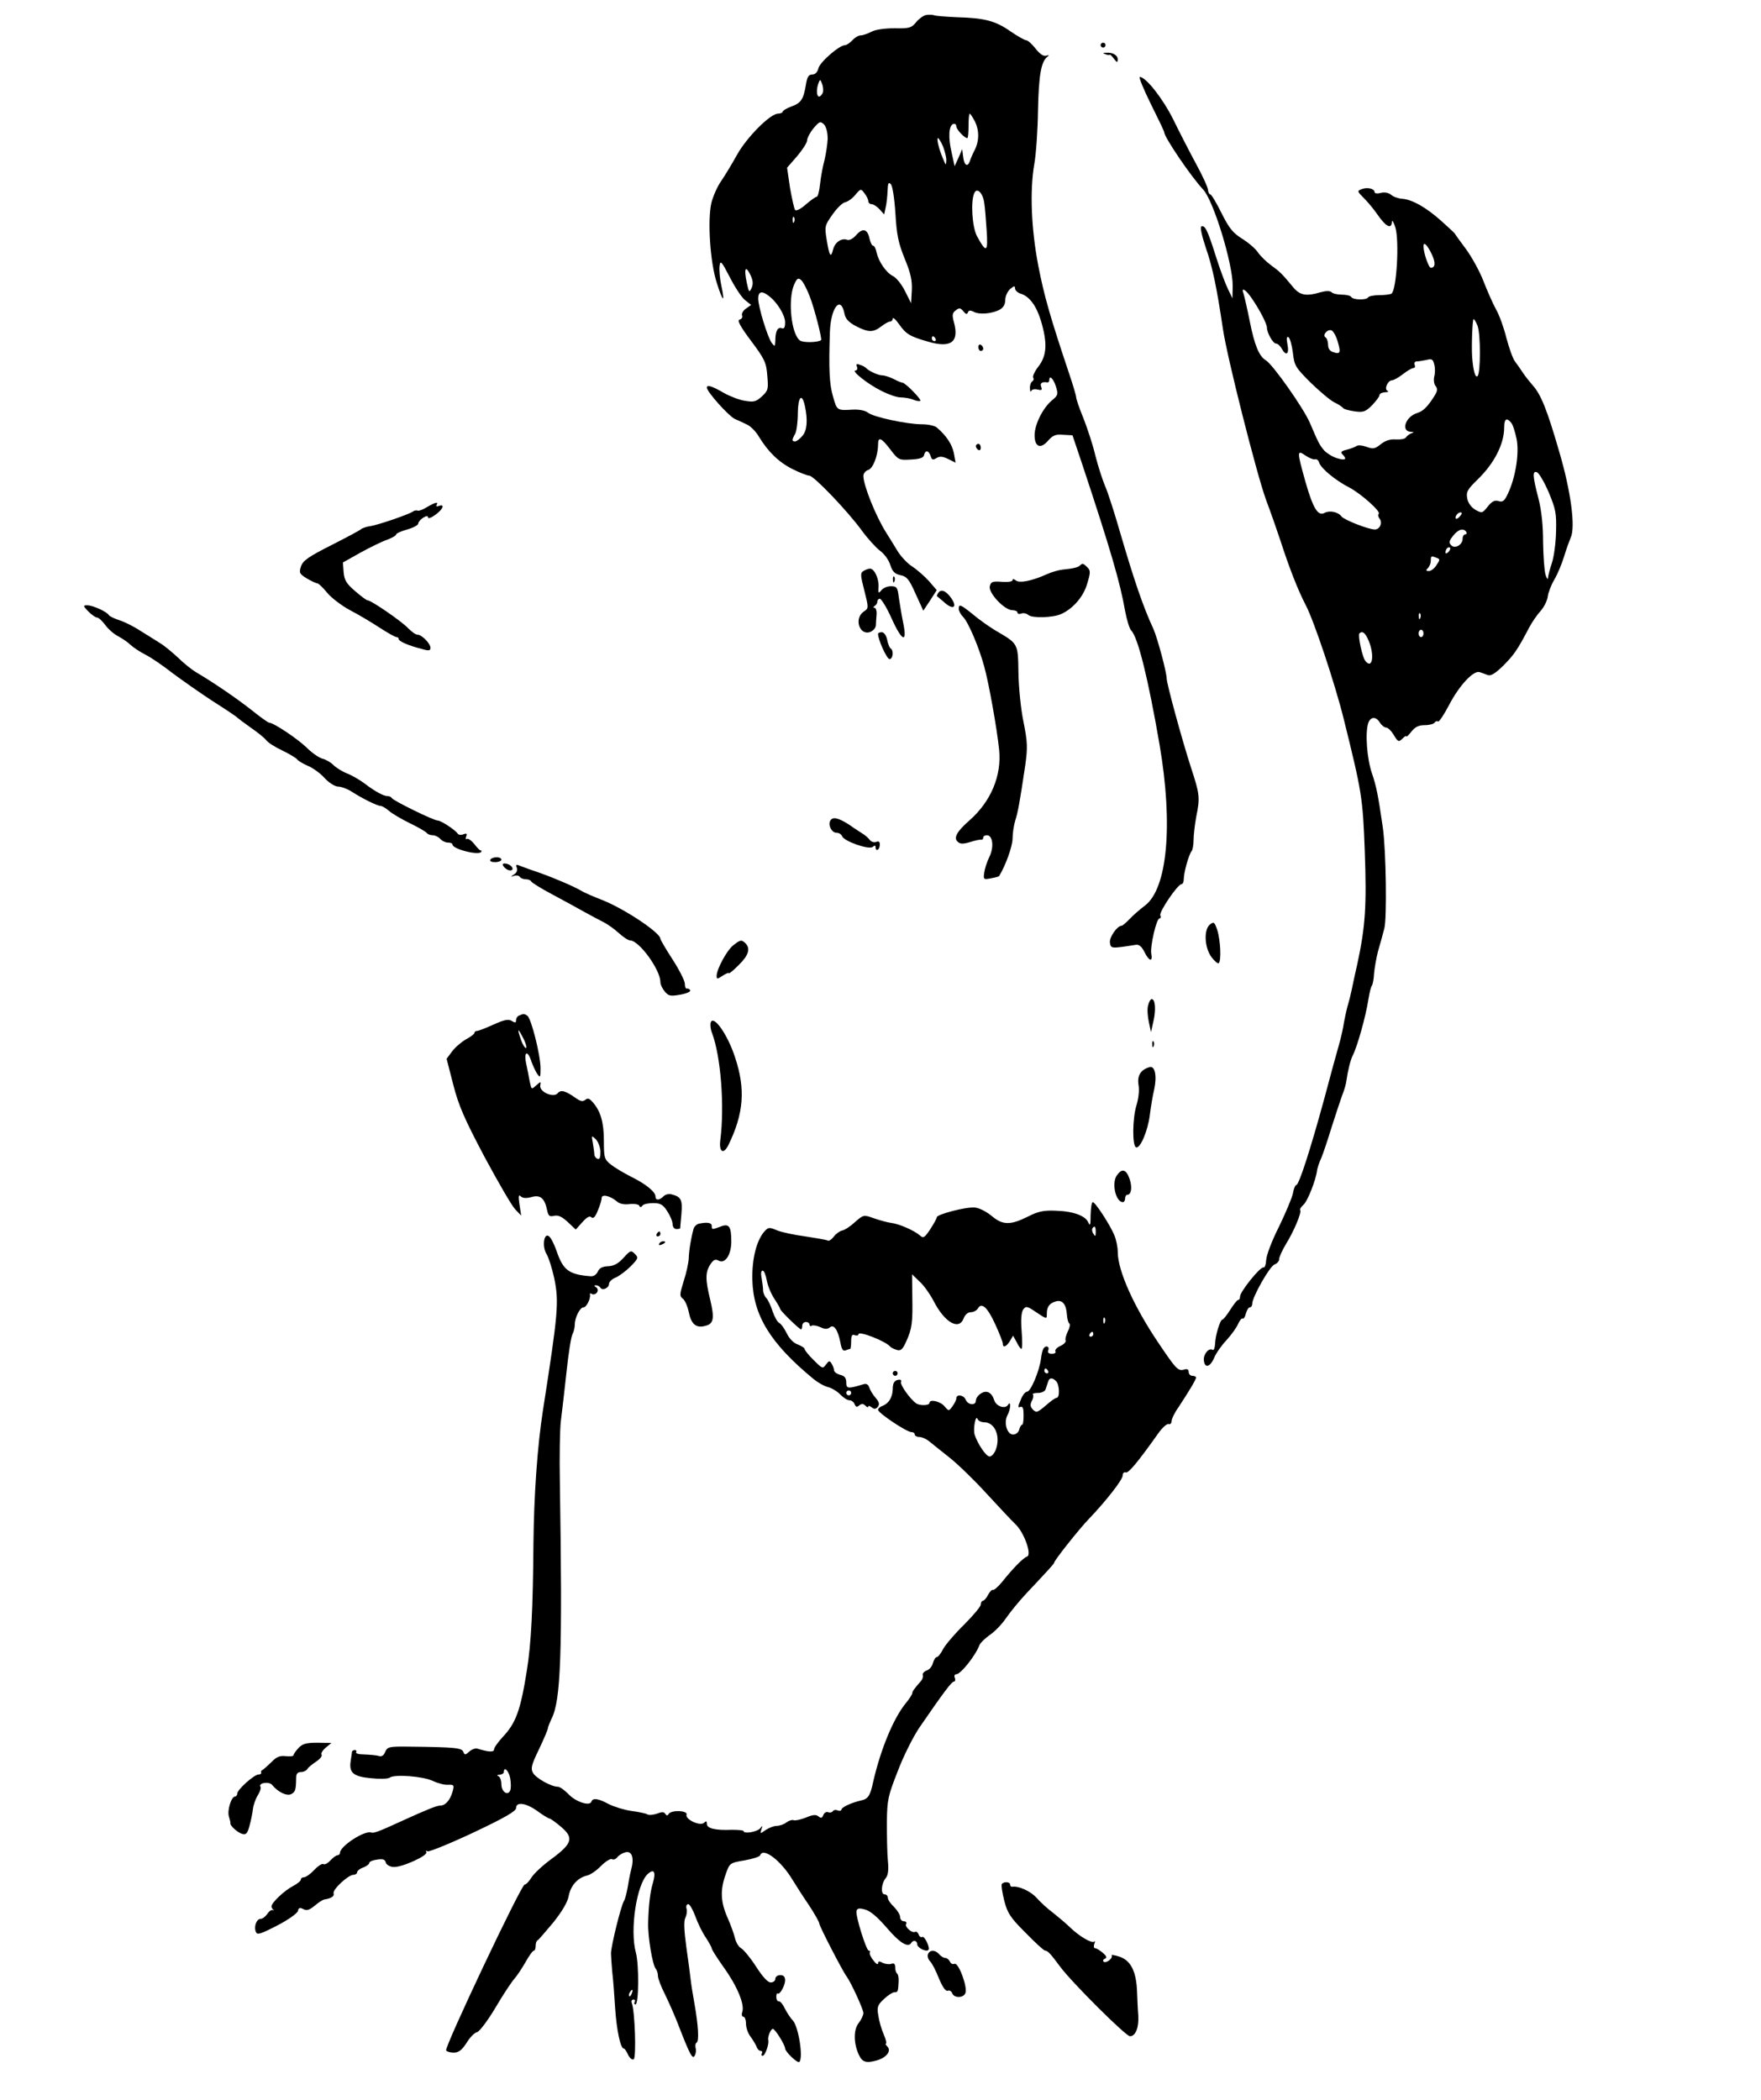 <?xml version="1.0" encoding="UTF-8" standalone="no"?>
<svg
    xmlns:rdf="http://www.w3.org/1999/02/22-rdf-syntax-ns#"
    xmlns="http://www.w3.org/2000/svg"
    xmlns:cc="http://web.resource.org/cc/"
    xmlns:dc="http://purl.org/dc/elements/1.1/"
    xmlns:svg="http://www.w3.org/2000/svg"
    xmlns:inkscape="http://www.inkscape.org/namespaces/inkscape"
    xmlns:sodipodi="http://sodipodi.sourceforge.net/DTD/sodipodi-0.dtd"
    xmlns:ns1="http://sozi.baierouge.fr"
    xmlns:xlink="http://www.w3.org/1999/xlink"
    version="1.0"
    viewBox="0 0 468 558"
  >
  <g
      transform="translate(0 558) scale(0.065 -0.065)"
      fill="#000000"
    >
    <path
        d="m3785 8523c-11-3-29-16-40-30-19-23-28-25-87-24-41 0-77-5-95-14-15-8-35-15-44-15s-24-9-34-20-24-20-30-20c-23 0-103-69-109-95-4-16-13-25-25-25-15 0-21-10-26-42-10-60-20-75-60-89-19-7-35-17-35-21s-9-8-19-8c-32 0-129-98-168-169-20-36-49-84-64-106-16-22-33-62-40-88-17-70-6-245 22-330 25-79 34-83 18-9-6 28-9 64-7 79 3 25 8 20 42-46 21-41 49-84 63-94l24-19-21-15c-12-8-19-21-16-28 3-8-2-15-10-17-11-2 1-26 46-86 56-75 63-89 67-142 5-56 4-62-22-86-24-22-33-24-69-18-22 3-61 18-86 32-48 28-70 35-70 22 0-17 88-115 114-128 14-6 38-17 52-24s35-28 47-49c38-62 81-104 137-132 30-15 61-27 69-27 18 0 156-144 215-225 24-33 58-70 74-82 17-12 36-38 42-58 9-28 19-37 42-42 25-5 35-16 61-75l32-70 28 42 27 42-32 37c-18 20-49 47-69 60s-47 42-60 64c-13 21-34 56-47 76-42 67-92 192-92 230 0 10 9 21 19 24 20 5 41 59 41 105 0 33 14 27 51-22 32-42 35-43 84-40 36 2 51 7 53 18 5 22 19 20 27-4 5-16 9-17 24-8 14 8 25 7 48-4l30-15-7 39c-7 36-32 73-70 105-8 7-35 13-60 13-62 0-201 30-222 48-10 8-34 13-60 12-66-4-66-4-82 53-15 50-18 111-13 262 3 103 45 155 60 76 4-20 17-34 47-50 51-26 70-26 103-1 14 11 30 20 36 20s11 6 11 12c0 7 12-3 26-23 28-40 44-50 118-71 94-28 129-2 106 80-8 29-6 38 8 48 14 11 19 10 31-4 9-12 15-14 18-5s10 10 24 3c23-13 76-8 107 9 14 8 22 21 22 39 0 15 9 35 20 45 16 13 20 14 20 3 0-8 10-18 23-22 36-11 64-49 83-111 27-91 24-141-9-185-16-20-26-42-23-47 4-5 2-12-4-16-5-3-10-16-9-28 0-12 3-17 5-11 3 7 15 9 26 6 17-4 20-2 15 11-6 15 3 22 26 18 4 0 7 4 7 9 0 23 17 7 27-25s9-37-17-58c-37-32-70-98-70-142 0-48 25-58 56-21 19 21 31 26 61 23l38-2 42-125c112-338 153-477 173-593 7-37 18-73 25-80 28-28 70-200 116-467 56-327 32-587-59-657-20-15-49-40-63-55-15-16-30-28-33-28-18 0-51-47-48-69 4-25 4-25 106-9 13 2 24-7 35-29 19-39 35-43 28-7-5 29 21 144 34 144 5 0 6 6 3 13-5 14 71 127 87 127 5 0 9 10 9 21 0 27 21 101 32 114 4 5 8 25 8 45s5 63 11 96c16 78 14 92-21 199-37 114-100 345-100 366 0 25-38 166-54 202-42 90-80 202-137 397-23 80-50 164-61 188-10 24-28 79-39 122-10 44-33 113-49 154-17 41-30 80-30 86 0 7-13 51-29 98-77 230-102 317-126 441-29 152-35 307-16 416 7 39 14 138 15 220 3 144 13 199 39 218 8 6 6 7-5 4-11-4-26 6-44 29-15 19-32 34-38 34s-35 16-64 36c-61 43-106 55-217 58-44 2-87 5-95 8s-24 3-35 1zm-421-318c-4-8-10-15-15-15-11 0-12 31-2 56 6 15 7 15 14-4 5-12 6-29 3-37zm621-115c19-37 19-80 1-117-8-15-17-36-20-45-9-29-24-20-28 15l-4 32-15-35-16-35-12 55c-15 63-12 112 7 118 6 2 12-2 12-10 0-12 33-48 45-48 3 0 5 23 5 50 0 28 2 50 5 50 2 0 11-13 20-30zm-601-73c-1-23-7-62-13-87-7-25-15-69-18-97-3-29-9-53-14-53s-24-14-44-31c-20-18-39-28-44-23-4 5-13 46-21 91l-12 82 41 47c22 26 41 55 41 65 0 9 12 32 26 49 25 29 28 30 43 16 9-10 15-32 15-59zm472-32c7-19 14-45 13-57-1-21-2-20-13 7-17 39-28 85-21 85 3 0 13-16 21-35zm-195-273c5-87 12-121 38-185 25-60 31-91 29-130l-3-52-25 50c-14 28-36 55-49 61-28 14-58 58-67 96-3 16-9 28-14 28s-11 13-15 29c-8 40-28 45-55 14-12-14-27-22-36-19-23 9-51-10-58-40-9-36-15-27-26 40-9 55-8 59 24 104 18 26 41 48 52 50 10 2 29 15 41 30 22 26 23 26 37 7 9-11 16-26 16-32 0-7 6-13 13-13 8 0 22-9 33-21l19-21 6 28c4 16 7 47 8 69 1 31 4 36 13 27 7-7 15-57 19-120zm363 44c3-17 7-68 10-114 6-90-1-94-40-22-19 37-26 139-11 174 10 26 35 4 41-38zm-777-78c-3-8-6-5-6 6-1 11 2 17 5 13 3-3 4-12 1-19zm-174-271c-10-20-11-18-20 23-12 57-5 72 15 31 11-23 12-37 5-54zm238-35c19-49 51-174 46-178-14-10-75-11-87-1-35 27-49 165-24 226 12 28 17 31 29 21 8-6 24-37 36-68zm-168 3c34-25 67-79 67-108 0-21-4-28-14-24-16 6-26-12-26-51-1-25-2-26-15-9-17 24-55 147-55 181 0 29 15 33 43 11zm682-175c3-5 1-10-4-10-6 0-11 5-11 10 0 6 2 10 4 10 3 0 8-4 11-10zm-534-276c12-56 9-99-10-121-11-13-24-23-30-23-14 0-14 6 0 31 6 11 11 49 11 85 1 68 17 84 29 28z"
    />
    <path
        d="m4500 8400c0-5 5-10 10-10 6 0 10 5 10 10 0 6-4 10-10 10-5 0-10-4-10-10z"
    />
    <path
        d="m4520 8363c8-4 16-4 17-2s9-5 17-16c13-17 15-17 16-4 0 18-20 30-48 28-14 0-14-2-2-6z"
    />
    <path
        d="m4705 8160c30-60 55-112 55-116 0-20 110-182 159-234 42-44 121-302 121-393l-1-52-18 37c-10 20-33 81-50 135-34 108-44 127-59 122-6-3 1-36 18-87 27-78 44-157 70-332 17-116 137-590 176-698 20-53 46-128 59-167 36-112 73-206 104-265 34-65 120-323 155-465 74-298 78-322 86-540 8-222 3-307-31-464-12-51-22-103-25-114-2-11-8-34-13-51s-12-49-16-71c-3-22-12-62-20-90-8-27-35-126-60-220-57-209-104-355-115-355-4 0-11-16-14-35-4-19-30-80-57-136-29-57-51-116-52-135s-6-33-11-31c-13 4-96-99-96-119 0-8-3-14-8-14-4 0-18-18-32-40s-28-40-32-40c-9 0-29-64-30-99-1-17-5-28-10-25-15 10-38-17-36-42 3-34 25-30 42 9 7 18 30 51 50 72 20 22 42 52 48 67 7 15 15 25 19 22 4-2 10 7 13 21 4 14 11 25 16 25 6 0 10 7 10 15 0 27 72 154 91 160 10 4 19 13 19 22s13 37 28 62c33 53 65 131 58 138-3 3 3 13 13 22 17 14 51 101 56 141 1 8 8 31 17 50 8 19 27 76 42 125 16 50 35 108 43 130 9 22 17 50 18 62 5 37 17 87 26 103 18 35 53 158 64 230 4 25 10 50 14 55 4 6 8 28 9 50 2 22 9 63 16 90 8 28 20 70 26 94 11 42 7 318-6 411-19 132-27 172-45 224-20 59-28 163-15 204 9 27 32 29 48 2 7-11 19-20 26-20s21-14 31-31c17-28 20-29 35-14 9 9 16 13 16 9s9 5 21 20c15 19 30 26 54 26 19 0 37 5 40 10 4 6 10 8 15 5 4-2 24 28 45 68 41 79 99 141 124 134 9-3 24-8 33-12 13-5 30 5 64 38 44 44 59 66 105 154 12 23 34 55 48 70 14 16 27 42 29 58 2 17 14 48 27 70s31 65 40 95 22 65 27 77c20 42 1 189-47 351-49 170-75 235-109 272-12 14-30 36-39 50s-24 35-33 47-24 55-35 96c-10 41-29 94-43 118-13 24-36 76-51 115s-47 97-71 130c-24 32-45 61-46 64-2 3-28 27-57 53-62 55-118 86-158 89-16 1-36 8-45 16-11 9-27 12-43 8-14-4-25-2-25 3 0 14-28 21-51 13-21-8-21-9 8-38 16-16 40-45 53-64 36-52 59-65 61-32 1 9 7-1 14-23 17-56 5-257-16-271-5-3-27-6-49-6s-43-4-46-9c-7-12-61-11-69 1-3 6-21 10-39 10-17 0-36 4-42 10s-22 6-44 0c-61-18-86-13-115 23-44 53-52 61-88 87-19 14-43 37-54 53-10 15-39 40-65 56-38 24-53 43-84 105-21 42-41 76-46 76-4 0-8 8-9 18 0 9-22 58-49 107-27 50-69 132-94 183-42 84-111 172-136 172-5 0 15-49 45-110zm1149-615c16-34 15-55-4-55-9 0-30 62-30 88 0 21 16 5 34-33zm-734-183c32-47 60-102 60-117 0-21 25-65 37-65 7 0 17-9 23-20 18-33 32-24 24 16-5 25-3 35 4 30 6-3 14-32 18-63 6-54 11-61 73-123 37-36 80-72 96-80 17-8 33-19 36-23 3-5 25-11 47-14 36-5 45-2 72 25 16 17 30 35 30 41s10 11 23 12c12 0 16 3 10 6-15 6 1 43 19 43 6 0 26 11 44 25s37 25 43 25 8 6 5 13c-3 8 1 14 8 14s25 3 40 6c22 6 27 3 32-18 4-14 4-36 0-50-3-14-1-32 6-39 9-12 7-21-7-43-26-41-45-60-69-67-48-15-68-75-25-77 13 0 13-2 1-6-8-3-18-11-22-17s-22-9-40-8c-23 2-43-4-62-19-25-20-32-21-59-11-17 6-35 8-41 3-6-4-24-11-40-15-22-5-26-10-17-19 20-20 12-26-21-16-18 5-41 19-53 31-20 23-25 33-59 113-26 61-153 241-181 257-27 16-46 62-65 158-11 55-23 106-26 115-11 29 11 15 36-23zm921-109c13-34 13-193 0-206-9-9-18 24-22 78-3 45 1 155 6 155 3 0 10-12 16-27zm-572-64c14-46 11-54-18-44-14 4-21 15-21 30 0 13-5 27-10 30-15 9 7 35 24 29 7-3 19-23 25-45zm709-332c7-7 16-36 22-64 13-57-3-160-35-227-14-30-21-35-38-30-16 5-27-1-44-22-22-28-24-28-50-14-17 10-30 27-34 46-5 28 0 37 43 79 68 66 108 145 108 213 0 34 10 41 28 19zm-801-150c6 2 14-4 17-15 8-23 67-72 122-100 48-25 131-99 121-108-4-4-2-13 3-19 14-17 2-45-19-45-26 0-125 39-136 53-14 19-49 26-69 15-27-15-47 17-78 125-36 128-36 134 0 109 15-10 32-17 39-15zm955-135c29-70 32-85 30-162-1-46-9-104-17-127-8-24-15-51-16-61 0-9-5-3-10 13-5 17-9 76-10 133 0 68-6 128-19 179-24 92-25 114-6 107 8-3 30-40 48-82zm-362-97c-7-9-15-13-17-11-7 7 7 26 19 26 6 0 6-6-2-15zm25-65c3-5 1-10-4-10-6 0-11-8-11-18 0-25-32-43-47-26-10 10-8 18 8 38 21 27 43 33 54 16zm-73-82c-7-7-12-8-12-2 0 14 12 26 19 19 2-3-1-11-7-17zm-48-24c14-5 14-8-1-30-8-13-22-24-31-24-12 0-13 3-4 12 7 7 12 20 12 30 0 20 1 21 24 12zm-67-246c-3-8-6-5-6 6-1 11 2 17 5 13 3-3 4-12 1-19zm13-63c0-8-4-15-10-15-5 0-10 7-10 15s5 15 10 15c6 0 10-7 10-15zm-224-30c25-60 15-119-14-82-12 15-31 104-24 112 12 12 24 3 38-30z"
    />
    <path
        d="m4e3 7166c0-9 5-16 10-16 6 0 10 4 10 9 0 6-4 13-10 16-5 3-10-1-10-9z"
    />
    <path
        d="m3504 7085c3-8 0-15-6-15-20 0 50-56 105-83 29-15 64-27 79-27s38-4 51-9c14-6 27-8 30-5 5 6-62 74-73 74-4 0-21 7-36 15-16 8-37 15-47 15-16 0-56 18-67 31-3 3-13 9-24 12-14 6-17 3-12-8z"
    />
    <path
        d="m3990 6761c0-6 5-13 10-16 6-3 10 1 10 9 0 9-4 16-10 16-5 0-10-4-10-9z"
    />
    <path
        d="m1745 6511c-16-10-33-16-37-14-5 2-14 1-20-4-21-13-141-54-172-59-16-2-34-8-40-13-7-6-62-35-123-66-91-46-114-62-122-85-9-27-7-31 23-50 19-11 38-20 43-20s23-17 40-38 59-53 94-72c35-18 90-51 122-72s63-38 68-38 9-3 9-8c0-9 41-27 93-40 30-9 37-8 37 4 0 18-36 54-53 54-8 0-24 12-38 26-26 28-151 114-165 114-5 0-28 17-52 38-35 30-44 44-47 77l-3 40 71 40c40 22 89 46 110 53 20 8 37 17 37 22 0 4 20 13 45 20s45 18 45 24 9 17 20 24c13 8 20 9 20 1 0-6 14-1 30 11 31 22 41 46 14 36-8-3-12-2-9 4 9 15-6 11-40-9z"
    />
    <path
        d="m4416 6273c-8-8-29-13-71-17-17-2-46-10-65-19-60-27-112-38-127-25-8 6-13 7-13 1s-19-9-44-7c-38 3-45 0-49-18-7-27 60-98 92-98 11 0 21-4 21-10 0-5 7-7 15-4 8 4 22 1 30-6 16-13 99-11 133 4 48 21 92 71 107 124 14 46 14 54 1 67-17 17-20 18-30 8z"
    />
    <path
        d="m3530 6250c-13-8-12-18 4-80 18-72 18-72-3-86-40-28-17-99 27-83 12 5 22 16 23 26 0 10 2 30 3 46 1 15-3 27-9 27s-5 3 2 8c6 4 10 11 10 16-1 5 3 11 9 13s29-35 50-82c43-95 65-102 46-13-6 29-13 74-17 99-5 42-8 47-33 47-15 0-32-8-39-17-11-14-13-12-11 14 2 34-17 75-35 75-7 0-19-5-27-10z"
    />
    <path
        d="m3651 6214c0-11 3-14 6-6 3 7 2 16-1 19-3 4-6-2-5-13z"
    />
    <path
        d="m3835 6159c-4-6-5-11-4-12 2-1 16-13 31-26 36-32 54-19 26 20-22 30-42 37-53 18z"
    />
    <path
        d="m361 6085c13-13 29-25 36-25 6 0 21-14 33-30 12-17 35-37 52-46s41-25 52-36c12-11 39-29 61-40s72-45 110-75c39-29 113-81 165-115 52-33 97-63 100-67 3-3 28-22 55-41 28-19 56-42 63-51 7-10 37-29 67-43 29-14 57-31 60-36 4-6 23-17 43-26 20-8 51-30 68-49 18-20 42-35 55-36 13 0 38-9 54-19 46-30 108-60 120-60 7 0 22-9 35-20 12-11 51-34 86-51s66-35 69-40c4-5 14-9 24-9s24-7 31-15 21-15 31-15c11 0 19-3 19-8 0-19 112-47 118-29 1 4 0 6-2 5-2-2-14 9-26 25-12 15-26 25-31 22-5-4-6 1-3 10 5 11 2 14-11 9-9-4-20-3-24 3-10 15-68 53-81 53-17 0-184 82-188 92-2 4-10 8-17 8-17 0-52 19-95 52-19 14-51 33-72 41-20 8-45 24-56 35-10 10-30 22-44 25-14 4-43 24-64 45-38 37-136 102-153 102-5 0-38 24-74 53-63 49-149 108-223 152-19 11-53 38-76 61-24 22-56 49-73 59-16 10-52 33-80 50-27 18-67 38-87 44-21 7-40 16-43 21-8 14-66 40-88 40-18 0-18-2 4-25z"
    />
    <path
        d="m3920 6095c0-8 8-23 18-33 21-21 65-124 86-202 19-68 52-253 61-340 11-107-34-213-122-290-50-44-65-70-48-86 10-10 21-11 51-2 22 7 42 11 47 10 4-1 7 3 7 8 0 6 7 10 15 10 24 0 30-48 10-89-10-20-19-49-21-65-4-27-2-28 28-22 17 3 32 7 33 9 27 44 55 123 55 153 0 22 5 55 11 74 11 35 18 72 41 227 10 72 9 94-7 175-11 51-20 142-21 202-2 122 0 118-94 173-25 15-66 44-91 65-52 42-59 45-59 23z"
    />
    <path
        d="m3590 5993c0-24 36-103 47-103 14 0 18 36 4 44-4 3-11 19-14 36-4 18-13 30-22 30-8 0-15-3-15-7z"
    />
    <path
        d="m3395 5230c-11-17 5-50 25-50 10 0 20-6 23-14 8-21 109-56 125-44 8 7 12 7 12-1 0-19 16-12 17 8 1 14-3 18-14 14-9-4-21 0-27 8s-19 19-27 24c-9 6-35 22-57 38-44 28-67 34-77 17z"
    />
    <path
        d="m2005 5070c-4-6 5-10 19-10s26 5 26 10c0 6-9 10-19 10-11 0-23-4-26-10z"
    />
    <path
        d="m2056 5052c-2-4 4-13 14-20 11-7 21-8 25-2 3 5-3 14-14 20-11 5-22 6-25 2z"
    />
    <path
        d="m2113 5037c4-10-1-21-11-27-16-11-16-11 0-6 10 3 20 1 23-4 4-6 15-10 25-10s20-4 22-9 41-29 88-54 105-57 130-71 59-32 75-40c17-8 45-28 64-45 18-17 40-31 47-31 37 0 124-120 124-170 0-10 8-27 18-39 15-18 23-20 62-13 25 4 43 12 42 17-2 6-8 9-13 8-5-2-9 7-9 20 0 12-23 57-50 99-28 43-50 81-50 85 0 24-145 121-235 157-39 15-77 32-85 37-30 18-106 51-170 74-36 12-74 26-84 30-16 7-18 5-13-8z"
    />
    <path
        d="m4948 4806c-27-20-24-94 5-134 13-17 27-29 30-25 11 10 7 94-6 135-11 33-14 35-29 24z"
    />
    <path
        d="m2998 4720c-26-20-68-98-68-125 0-14 3-14 25 1 14 9 25 13 25 10 0-4 18 11 40 33 41 40 49 68 28 89-16 16-21 15-50-8z"
    />
    <path
        d="m4694 4474c-4-14-2-44 3-67l9-42 10 45c11 48 7 90-7 90-5 0-12-12-15-26z"
    />
    <path
        d="m2123 4433c-7-2-13-11-13-19 0-11-4-12-18-3-13 8-30 5-74-15-31-14-62-26-67-26-6 0-11-3-11-8 0-4-15-16-34-26-18-10-44-32-57-49l-23-31 27-105c22-86 45-139 128-296 56-104 112-201 126-215l24-25-7 45c-5 35-4 43 6 33 8-7 22-8 44-2 35 10 53-5 63-54 5-24 10-27 28-23 17 4 32-3 56-25l33-31 27 30c19 21 30 27 37 20s16 1 26 27c9 21 16 44 16 52 0 17 35 9 62-14 11-10 30-14 52-11 20 2 38-1 40-7 3-7 7-7 13 1 4 6 24 10 44 10 29 0 40-6 57-33 12-18 22-42 22-53s7-20 15-20 15 1 16 3c0 1 2 27 5 58 5 59-1 71-41 81-11 3-26-1-33-9-16-16-32-17-32 0 0 19-39 51-100 81-30 15-68 38-83 50-26 21-28 28-28 96 0 76-13 121-45 158-14 16-21 19-31 10-11-8-20-6-41 9-40 28-59 34-72 18-17-20-76 6-71 32 3 17 2 17-17 0s-19-17-26 15c-3 18-10 52-15 76-10 50 7 54 22 6 6-16 16-38 23-49 13-18 14-16 14 23 0 52-38 204-54 214-12 9-16 9-33 1zm20-100c8-18 12-33 7-33-4 0-13 14-19 31-19 54-14 54 12 2zm312-456c0-25-3-33-12-30-7 3-13 11-13 18s-3 28-6 46c-6 32-6 33 11 17 10-9 19-33 20-51z"
    />
    <path
        d="m2906 4405c-3-9-1-28 5-43 36-95 52-298 34-439-6-48 13-60 33-20 63 129 71 229 27 360-30 92-87 173-99 142z"
    />
    <path
        d="m4711 4314c0-11 3-14 6-6 3 7 2 16-1 19-3 4-6-2-5-13z"
    />
    <path
        d="m4700 4222c-37-11-51-35-45-73 4-22 0-56-9-85-16-53-17-165-1-170 17-6 48 68 56 131 4 33 12 81 18 106 12 55 3 98-19 91z"
    />
    <path
        d="m4566 3779c-22-32-4-109 25-109 5 0 9 7 9 15s4 15 9 15c17 0 21 33 9 66-14 39-31 43-52 13z"
    />
    <path
        d="m4459 3618c0-40-2-48-9-32-11 28-61 47-135 49-47 2-71-3-110-23-74-37-105-37-151 2-22 18-52 33-69 34-36 3-155-28-155-40 0-5-12-26-26-48-24-36-29-39-43-26-23 20-84 47-117 51-16 2-48 11-71 19-42 15-42 15-78-16-19-18-43-33-52-34-9-2-25-13-34-25s-20-19-25-16-47 10-92 17c-45 6-97 17-116 25-30 13-35 12-49-3-34-37-53-114-51-200 4-146 74-260 250-405 17-14 43-29 59-33s39-18 51-31c12-12 28-23 37-23 8 0 18-7 21-16 5-12 10-13 19-5 10 8 17 7 25-1 7-7 12-8 12-4 0 5 6 3 14-3 10-8 16-8 25 2 8 11 6 19-9 37-11 12-22 31-26 42-3 12-12 17-22 14-66-20-72-19-72 7 0 18-7 27-25 31-14 4-25 12-25 19 0 6-5 19-10 27-8 13-11 12-23-4-13-18-15-17-50 18-21 20-37 41-37 45 0 5-13 13-28 19-18 6-35 24-46 47-10 20-23 38-30 41s-19 24-27 47c-7 23-19 48-26 55s-13 22-13 31c0 10-3 33-6 50-4 19-2 31 4 31s13-18 17-40 18-56 31-75c13-20 24-39 24-42 0-7 78-83 85-83 3 0 5 7 5 15s7 15 15 15 15-5 15-11c0-5 4-8 9-4 5 3 21 0 35-6 18-9 29-9 39-1 16 14 33-10 43-62 5-27 10-36 21-32 8 3 17 6 19 6s4 14 4 31c0 24 4 30 15 25 8-3 15-1 15 4 0 15 111-28 130-51 3-4 14-9 26-13 17-5 24 1 39 34 24 53 27 77 25 185l-1 90 31-30c18-16 43-52 57-79 45-88 104-122 123-71 6 15 17 25 29 25 11 0 24 7 29 15 15 27 39 6 71-64 17-37 31-73 31-79 0-19 14-14 29 10l13 22 15-27c7-15 16-27 19-27 4 0 4 33 1 73-4 48-1 78 7 89 11 14 16 13 54-13 42-28 42-28 42-6 0 29 10 43 36 51 27 8 43-10 46-53 1-18 6-35 10-37 4-3 2-17-6-32-7-15-12-32-9-38 2-6-8-16-22-22-15-7-23-17-20-22 3-6-3-10-14-10-14 0-19 5-15 15 6 16-11 21-20 6-3-4-8-23-10-42-7-51-42-134-57-134-7 0-19-15-26-34-12-27-12-33-1-28 10 3 13-6 13-34 0-22-2-39-6-39s-9-9-12-20c-3-12-14-20-25-20-25 0-39 49-23 79 14 25 15 63 2 42-11-18-48-6-56 19-10 32-31 43-54 28-12-7-21-20-21-29 0-22-33-19-42 4-8 19-38 23-38 5 0-7-8-22-16-33-15-20-15-20-32 0-17 21-62 31-62 14 0-11-41-12-55-1-25 18-66 76-61 87 3 8-2 11-15 8-13-4-19-14-19-37-1-34-16-59-42-69-10-3-18-11-18-16 0-13 117-91 136-91 8 0 14-4 14-10 0-5 8-10 18-10 11 0 29-8 40-17 12-10 50-40 85-68 34-27 103-94 152-148 50-54 102-110 117-124 35-33 68-125 47-132-15-5-56-46-103-105-16-19-32-33-36-31s-13-7-20-20c-7-14-17-25-22-25-4 0-8-7-8-15s-31-45-68-82c-38-37-77-83-86-100-9-18-21-33-26-33s-12-11-16-25c-3-13-15-27-26-30-10-4-17-12-15-18 2-7-1-17-7-24-28-32-36-43-36-50 0-5-12-24-28-43-51-64-102-189-132-320-12-57-21-70-49-76-40-9-81-28-81-38 0-4-7-6-15-3-8 4-17 2-20-3s-12-7-19-4-16-2-20-12c-5-12-9-14-20-5-10 8-23 7-51-5-20-8-43-13-49-11-7 3-20-1-31-9-10-8-28-14-40-14-11 0-31-8-45-17-22-16-23-16-17 3 6 16 5 17-5 4-13-15-68-24-68-11 0 3-22 5-48 5-68-3-102 6-102 24 0 12-3 13-11 5-16-16-79 14-72 33 6 17-62 20-73 3-5-8-8-8-14 0-5 9-14 9-34 1-15-5-33-7-39-3s-35 10-65 14c-29 4-71 17-93 28-44 24-66 26-71 10-7-20-66 0-95 32-16 16-34 29-42 29-27 0-90 35-102 57-10 18-6 33 25 97 20 42 36 80 36 85 0 4 7 22 15 39 38 75 45 261 34 967-2 105 0 217 4 250s15 123 23 199c8 77 19 147 25 157 5 10 9 27 9 38 0 29 21 71 36 71 12 0 30 37 26 53-1 5 3 5 9 1 6-3 15 0 20 7 5 8 3 17-4 21-9 6-9 8 0 8 6 0 14-4 18-10 8-13 35-1 35 16 0 8 12 20 28 26 15 7 42 27 61 46 31 32 32 35 16 51-15 15-18 14-46-17-21-23-39-33-62-34-24-1-36-7-43-22-5-12-17-20-29-19-90 7-113 25-140 105-9 25-22 52-30 58-21 18-30-42-10-73 8-13 22-57 31-98 20-97 16-142-46-539-23-147-37-348-39-545-2-264-9-410-27-520-26-164-45-215-99-272-19-21-35-43-35-50 0-13-23-11-69 3-8 2-22-3-32-12-17-15-19-15-25-1-6 16-35 19-224 21-79 1-86-1-95-21-6-16-15-21-27-17-10 3-36 5-58 6-22 0-37 4-34 9s0 9-5 9c-6 0-11-3-12-7 0-5-3-20-5-36-8-49 9-65 81-72 38-4 70-3 78 2 18 15 136 6 176-13 19-9 47-17 62-16 25 1 27-1 19-29-10-34-29-56-50-56-14 0-52-15-155-62-98-45-117-52-128-48-27 9-127-56-127-83 0-5-4-10-10-10-5 0-18-9-29-21s-24-19-29-15c-5 3-22-8-37-24-16-17-35-30-42-30s-13-4-13-10c0-5-15-17-32-26-35-18-88-68-88-83 0-5 3-11 8-14 4-2 2-3-4-1-6 1-16-7-22-17-7-10-19-19-26-19-17 0-29-31-20-53 5-14 18-10 86 25 45 23 83 50 86 60 3 14 8 15 22 8 14-8 25-4 47 14 15 13 33 24 38 25 28 4 43 13 39 25-6 15 60 76 81 76 8 0 15 5 15 10 0 6 11 15 25 20s25 14 25 19 14 11 31 13c24 4 33 1 36-11 2-9 16-18 31-19 33-3 144 47 135 61-3 6-1 7 5 3 6-3 90 31 186 76 129 61 176 88 176 101 0 27 41 21 88-13 23-17 45-30 49-30 5-1 26-16 47-34 53-45 46-68-39-131-36-26-73-61-82-76-10-16-22-29-28-29-14 0-329-666-321-678 3-5 17-9 31-9 20 0 33 10 52 39 13 22 33 43 44 45 10 3 44 48 76 102 31 53 66 105 76 116s30 41 45 67c15 27 30 48 35 48 4 0 7 9 7 19 0 11 3 21 8 23 4 2 32 35 64 73 36 45 59 84 63 108 8 43 37 75 75 84 14 3 40 21 58 40 18 18 38 30 44 27 6-4 16 0 22 8s21 17 33 20c27 7 37-23 23-73-5-19-11-51-14-72-4-21-10-47-16-56-13-26-50-175-52-211 0-8 2-42 5-75 4-33 9-100 12-150 6-90 22-165 35-165 4 0 12-12 18-26 7-14 17-22 23-18 11 7 5 198-8 230-3 8 0 14 7 14 6 0 8-4 5-10-3-5-2-10 3-10 14 0 15 162 2 211-26 94 3 282 49 323 25 22 33 8 21-35-12-39-18-92-20-164-2-57 18-175 31-189 5-6 9-19 9-29 0-11 13-45 29-76 15-31 38-83 51-116 51-132 61-150 70-135 5 8 7 22 4 32-2 9-1 19 4 22 11 6 7 70-9 161-6 33-13 76-15 95s-10 80-18 135c-9 67-11 106-4 119 5 10 8 27 5 37-3 11 0 19 7 19 6 0 19-23 29-50 10-28 29-67 43-87 13-20 24-40 24-44 0-5 22-39 48-76 55-76 87-152 77-183-4-11-2-20 4-20s11-13 11-29c0-15 8-39 18-52s21-32 25-41c3-10 11-18 17-18s8-4 5-10c-3-5-2-10 3-10 10 0 27 48 23 64-3 14 10 46 19 46s50-66 50-80c0-13 51-62 58-55 17 16-3 143-26 169-11 11-26 35-34 51-8 17-19 29-24 28s-10 7-10 17c0 11 2 17 5 15 8-8 30 30 31 53 0 15-6 22-20 22-11 0-20-7-20-15s-8-15-19-15c-12 0-33 23-60 65-23 36-51 69-61 75-10 5-21 24-25 41s-18 56-31 85c-28 64-30 112-7 176 16 46 17 47 77 57 34 6 62 15 64 21 12 34 85-22 132-100 14-23 44-70 68-105 23-35 42-69 42-75 0-10 95-194 111-215 18-24 69-135 69-150 0-9-9-28-20-42-21-27-20-84 2-130 14-29 29-34 72-22 40 11 62 39 44 57-7 7-9 12-6 12 4 0 0 17-9 38-9 20-19 55-22 77-6 35-3 43 24 68 16 15 35 27 42 27 14 0 15 2 17 43 1 16-2 31-6 33-4 3-8 14-8 26 0 14-5 18-16 14-8-3-24-1-35 4-14 8-19 7-19-2 0-7-9-2-19 12-11 13-17 28-15 32 3 4 1 8-4 8-10 0-55 143-50 162 2 11 11 13 35 6 22-6 50-30 89-75 52-61 87-83 100-61 8 13 24 9 24-6 0-14 37-33 46-23 8 8-16 58-25 53-5-3-12 1-15 10-3 8-9 13-14 11-12-8-45 21-37 32 3 6-1 11-9 11-9 0-16 8-16 18 0 9-12 28-25 41-14 13-25 29-25 37s-6 14-13 14c-17 0-14 44 4 66 10 12 13 33 9 73-3 31-4 101-4 156 1 93 5 108 45 210 23 61 63 140 88 177 99 144 132 188 141 188 5 0 7 7 4 15-4 8-1 15 6 15 18 0 79 77 95 120 4 9 22 26 41 40 20 13 50 44 67 69s54 70 82 100c96 102 115 123 115 127 0 9 104 140 142 179 69 72 138 160 138 177 0 10 6 16 13 13 11-4 52 46 132 159 17 24 36 41 43 39 6-3 12 3 12 11 0 9 12 35 28 57 42 64 72 113 72 122 0 4-7 7-15 7s-15 7-15 16c0 10-6 13-17 10-26-8-33-1-107 109-100 148-166 295-166 371 0 19-6 50-14 69-18 43-78 135-88 135-5 0-8-24-9-52zm21-70c0-18-2-20-9-8-6 8-7 18-5 22 9 14 14 9 14-14zm37-370c-3-8-6-5-6 6-1 11 2 17 5 13 3-3 4-12 1-19zm-47-48c0-5-5-10-11-10-5 0-7 5-4 10 3 6 8 10 11 10 2 0 4-4 4-10zm-185-150c3-5 1-10-4-10-6 0-11 5-11 10 0 6 2 10 4 10 3 0 8-4 11-10zm33-42c14-14 16-68 2-68-5 0-25-14-45-32-33-28-38-30-52-16-11 12-12 20-4 36 6 10 7 22 4 26-3 3 6 6 21 6s29 7 31 15c3 8 7 22 10 30 5 18 17 19 33 3zm-838-48c0-5-4-10-10-10-5 0-10 5-10 10 0 6 5 10 10 10 6 0 10-4 10-10zm544-120c44 0 68-58 47-113-6-15-17-27-25-27-14 0-48 50-61 89-7 24 4 85 12 64 3-7 15-13 27-13zm-1938-1455c3-19 4-42 0-50-9-24-36-6-36 25 0 16-6 31-12 33-8 3-6 6 5 6 9 1 17 6 17 11 0 25 20 6 26-25zm497-880c-3-9-8-14-10-11-3 3-2 9 2 15 9 16 15 13 8-4z"
    />
    <path
        d="m2858 3582c-9-2-19-11-22-20-11-40-19-89-20-122-1-19-10-61-21-94-16-52-17-60-4-70 9-6 20-31 25-55 10-50 30-67 67-57 35 8 39 30 21 106-21 85-20 114 0 145 13 20 21 23 34 16 26-15 52 23 52 78 0 62-9 75-44 61-35-13-36-13-36 3 0 13-18 16-52 9z"
    />
    <path
        d="m2685 3540c-3-5-1-10 4-10 6 0 11 5 11 10 0 6-2 10-4 10-3 0-8-4-11-10z"
    />
    <path
        d="m2695 3500c-3-6 1-7 9-4 18 7 21 14 7 14-6 0-13-4-16-10z"
    />
    <path
        d="m3650 2970c0-5 5-10 10-10 6 0 10 5 10 10 0 6-4 10-10 10-5 0-10-4-10-10z"
    />
    <path
        d="m1220 1438c-11-12-20-25-20-29s-14-6-31-4c-24 3-38-2-60-25-17-16-33-31-37-32-4-2-6-6-4-10 1-5-4-8-11-8-18 0-87-62-87-78 0-6-4-12-9-12-15 0-33-57-25-82 4-13 7-25 6-28-1-10 30-38 49-43 15-4 21 2 29 33 6 21 12 51 14 68s11 43 20 57 14 30 11 35c-10 16 36 23 48 7 25-30 60-46 78-37 17 10 19 16 20 68 0 15 6 22 19 22 11 0 23 6 27 13s21 20 36 30 25 22 22 28c-4 5 4 18 17 29l23 19-57 1c-46 0-61-4-78-22z"
    />
    <path
        d="m4096 882c-3-5 2-35 10-68 13-51 25-69 87-131 39-40 75-73 80-73 11 0 24-15 61-65 48-65 269-285 286-285 23 0 37 36 34 85-2 22-4 66-5 97-3 82-25 127-71 143-21 7-36 9-33 5 7-11-24-34-33-25-4 4-1 10 6 12 9 4 6 11-9 24-12 10-26 19-32 19-5 0-6 8-3 17 4 10 4 14 0 10-9-9-61 21-99 58-17 17-49 43-70 60-22 16-52 44-67 61-24 27-75 50-100 45-5 0-8 4-8 9 0 12-27 13-34 2z"
    />
    <path
        d="m3794 595c-3-8 1-21 9-29s24-39 36-70c15-35 27-53 36-50 7 3 15-2 18-10 8-21 46-20 54 0 10 25-28 126-44 120-8-3-16 1-19 9-4 8-12 15-19 15s-18 7-25 15c-16 19-39 19-46 0z"
    />
  </g
  >
</svg
>
